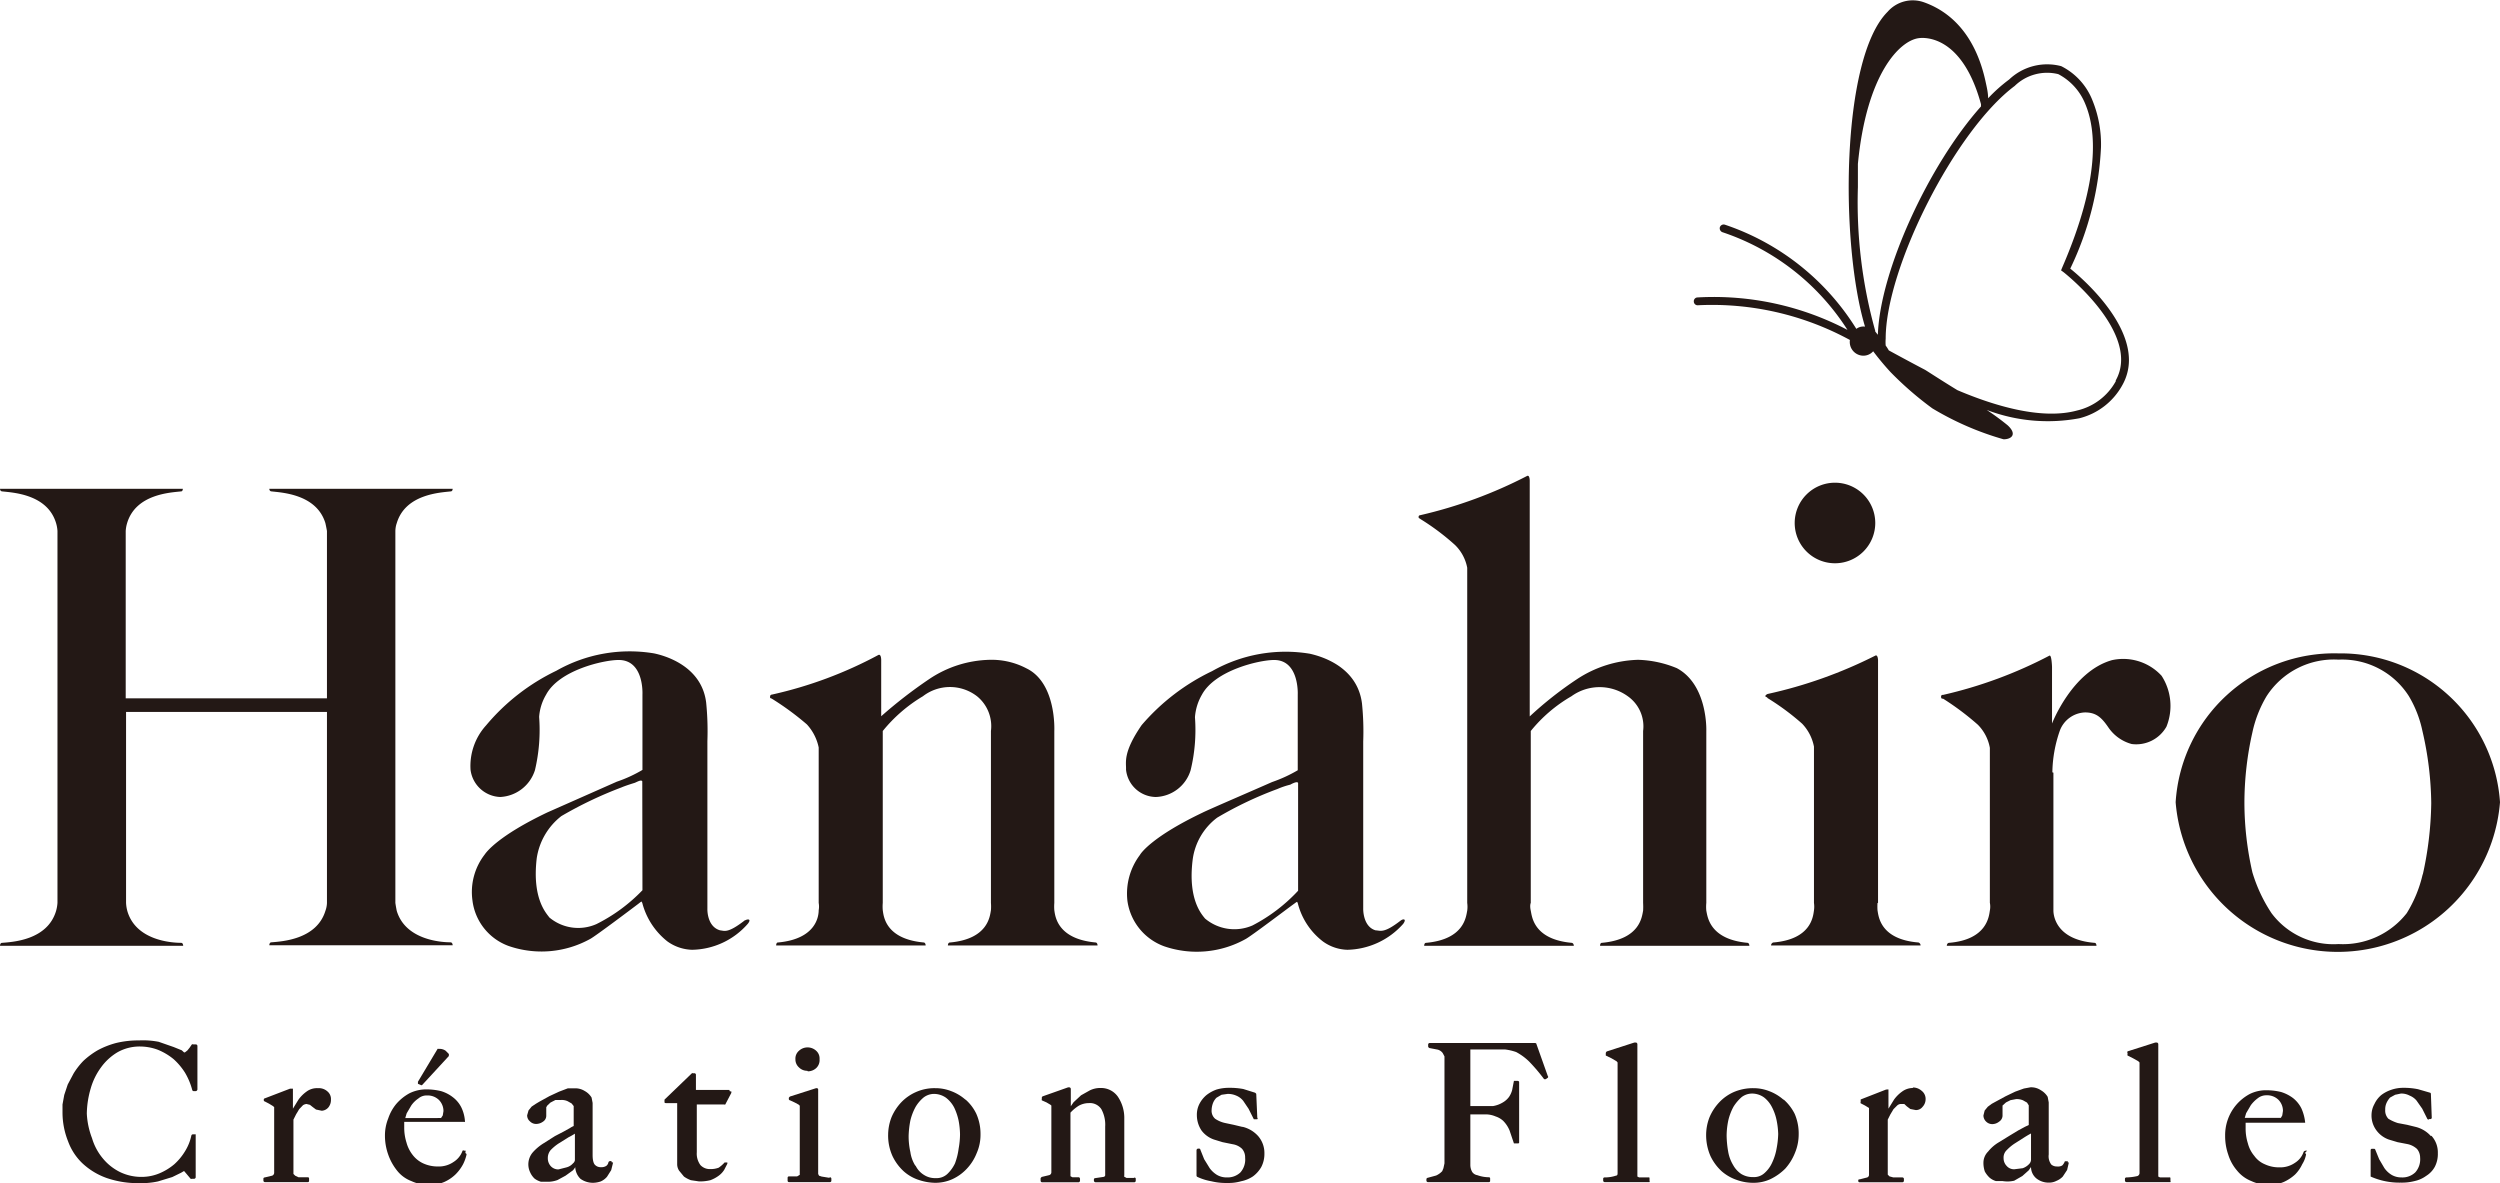 <svg xmlns="http://www.w3.org/2000/svg" viewBox="0 0 143.98 68.14"><defs><style>.cls-1{fill:#231815;}</style></defs><g id="レイヤー_2" data-name="レイヤー 2"><g id="レイヤー_1-2" data-name="レイヤー 1"><path class="cls-1" d="M11.25,60.15h-.11a.13.13,0,0,0-.09,0l-.13.19-.13.16-.14.11-.05,0s-.13-.12-.13-.12L10,60.3,9.14,60A4.71,4.71,0,0,0,8,59.92a5.38,5.38,0,0,0-1.32.15,4.78,4.78,0,0,0-1.06.42,4.6,4.6,0,0,0-.82.61,4.23,4.23,0,0,0-.56.72l-.34.64-.2.6-.1.55,0,.47a4.49,4.49,0,0,0,.32,1.65A3.31,3.31,0,0,0,4.75,67a4,4,0,0,0,1.41.85A5.54,5.54,0,0,0,8,68.14a4.53,4.53,0,0,0,1.1-.1l.82-.25.51-.25.17-.1s.12.14.12.14l.26.31a.1.1,0,0,0,.07,0h.13a.1.1,0,0,0,.09-.08l0-2.41s0-.06,0-.07,0,0-.06,0H11.1s-.06,0-.08.07a2.8,2.8,0,0,1-.35.88,3.32,3.32,0,0,1-.63.77,3.32,3.32,0,0,1-.87.53,2.66,2.66,0,0,1-1,.2,2.82,2.82,0,0,1-1.26-.28,3,3,0,0,1-1-.8,3.24,3.24,0,0,1-.61-1.15A4.54,4.54,0,0,1,5,64.13a5.39,5.39,0,0,1,.22-1.43,3.81,3.81,0,0,1,.6-1.23,3.16,3.16,0,0,1,.95-.87,2.59,2.59,0,0,1,1.3-.33,3,3,0,0,1,1,.18A3.49,3.49,0,0,1,10,61a3.69,3.69,0,0,1,.65.77,3.89,3.89,0,0,1,.42,1,.09.09,0,0,0,.08.07h.13a.11.11,0,0,0,.09-.1V60.24a.09.09,0,0,0-.09-.09"/><path class="cls-1" d="M18.3,62.67a1,1,0,0,0-.65.2,2,2,0,0,0-.46.46l-.32.52a.14.14,0,0,0,0,0c0-.42,0-1.15,0-1.15s0,0,0,0,0,0-.07,0H16.7s-1.46.56-1.46.56-.05,0-.05.09v0s0,.08.05.08l.25.13.23.14.07.06v3.78a.18.18,0,0,1-.12.17l-.42.1s-.08,0-.08.08V68a.09.09,0,0,0,.1.08h2.45A.07.07,0,0,0,17.8,68v-.12a.07.07,0,0,0-.07-.08l-.26,0-.28,0L17,67.71l-.1-.1V64.48s.15-.3.15-.3l.18-.3.22-.23a.48.48,0,0,1,.2-.07l.2.05.15.12.2.15.33.07a.54.54,0,0,0,.38-.19.68.68,0,0,0,.15-.45.57.57,0,0,0-.21-.48.73.73,0,0,0-.52-.18"/><path class="cls-1" d="M26.82,66.27l-.08,0a.09.09,0,0,0-.1,0,1.25,1.25,0,0,1-.52.65,1.49,1.49,0,0,1-.9.26,2,2,0,0,1-.85-.18,1.62,1.62,0,0,1-.6-.48,2,2,0,0,1-.36-.72,2.84,2.84,0,0,1-.13-.84v-.35h3.43a.13.13,0,0,0,.07,0,.43.43,0,0,0,0,0h0a2.16,2.16,0,0,0-.21-.83,1.67,1.67,0,0,0-.49-.59,2.07,2.07,0,0,0-.68-.35,3.52,3.52,0,0,0-.81-.1,2.19,2.19,0,0,0-1,.22,2.73,2.73,0,0,0-.77.62,2.6,2.6,0,0,0-.46.83,2.64,2.64,0,0,0-.19,1,3.24,3.24,0,0,0,.19,1.09,3.13,3.13,0,0,0,.51.92,1.91,1.91,0,0,0,.82.6,2.38,2.38,0,0,0,1.05.22,2.05,2.05,0,0,0,.85-.17,2.25,2.25,0,0,0,.64-.43,2.45,2.45,0,0,0,.44-.59,2.37,2.37,0,0,0,.2-.56v0s0-.06-.07-.08m-1.3-2.17-.1.15a1.36,1.36,0,0,0-.2,0l-.28,0h-.87l-.38,0h-.33l.08-.27.27-.46a1.56,1.56,0,0,1,.41-.4.72.72,0,0,1,.49-.17.93.93,0,0,1,.68.25.91.91,0,0,1,.27.65Z"/><path class="cls-1" d="M24.22,62.48a.07.07,0,0,0,.1,0l1.53-1.66a.05.05,0,0,0,0,0v-.06a.13.13,0,0,0,0-.06l-.19-.19a.6.6,0,0,0-.4-.1.05.05,0,0,0-.06,0L24.07,62.3s0,.08,0,.12Z"/><path class="cls-1" d="M35.21,66.87h-.07a.11.11,0,0,0-.1.07.32.32,0,0,1-.13.21.51.51,0,0,1-.3.07.45.45,0,0,1-.33-.12c-.07-.06-.15-.21-.15-.58v-3l-.06-.31a1.05,1.05,0,0,0-.4-.38,1,1,0,0,0-.58-.15l-.39,0-.5.19-.56.26-.58.32-.2.12-.24.16-.18.22-.08.28a.44.44,0,0,0,.16.35.49.49,0,0,0,.35.15.68.68,0,0,0,.4-.13.4.4,0,0,0,.19-.33v-.5l.06-.1.18-.17.29-.15.32,0a.81.81,0,0,1,.38.07l.23.13.12.15,0,.07v1.08a1.26,1.26,0,0,0-.22.12l-.36.2-.5.26-.63.4a2.83,2.83,0,0,0-.64.53,1.06,1.06,0,0,0-.16,1.15,1.12,1.12,0,0,0,.26.37,1.15,1.15,0,0,0,.37.18l.38,0a1.59,1.59,0,0,0,.57-.1l.46-.25L33,67.4a1.41,1.41,0,0,0,.13-.18,1,1,0,0,0,.3.67,1.23,1.23,0,0,0,.72.23,1.42,1.42,0,0,0,.45-.08,1,1,0,0,0,.36-.27l.24-.38.11-.44h0a.07.07,0,0,0,0,0,.1.1,0,0,0-.07,0m-3.08.4a.59.59,0,0,1-.45-.2.67.67,0,0,1-.16-.45.7.7,0,0,1,.16-.46,2.63,2.63,0,0,1,.47-.39l.56-.35a4.2,4.2,0,0,0,.37-.21v1.53A.29.29,0,0,1,33,67a.75.75,0,0,1-.37.23Z"/><path class="cls-1" d="M42,62.77H40.08v-.86a.09.09,0,0,0-.1-.1h-.07a.09.09,0,0,0-.06,0l-1.58,1.52s0,0,0,0v.11c0,.06,0,.09.08.09H39v3.51a.69.69,0,0,0,.11.38l.28.34a1.69,1.69,0,0,0,.4.21l.47.07a2.49,2.49,0,0,0,.65-.07,1.92,1.92,0,0,0,.47-.25,1.22,1.22,0,0,0,.33-.35l.18-.35V67s0,0,0-.05l-.06,0s-.09,0-.1,0a1.88,1.88,0,0,1-.34.3,1.3,1.3,0,0,1-.48.08.74.74,0,0,1-.57-.23,1.11,1.11,0,0,1-.21-.74V63.61h1.58a.06.06,0,0,0,.06,0l.35-.67v-.08a.1.1,0,0,0-.08,0"/><path class="cls-1" d="M47.75,67.83l-.43-.07-.15-.05-.05-.1V62.75a.08.08,0,0,0-.09-.08H47s-1.5.48-1.5.48-.07.05-.07.09v.06a.08.08,0,0,0,.07.07l.28.13.22.12.06.06v3.88l0,.1-.15.09-.21,0-.27,0a.08.08,0,0,0-.07.08V68a.08.08,0,0,0,.09.08h2.34a.08.08,0,0,0,.09-.08v-.12s0-.06-.07-.08"/><path class="cls-1" d="M46.53,61.7a.71.71,0,0,0,.48-.19A.63.63,0,0,0,47.2,61a.59.59,0,0,0-.19-.48.73.73,0,0,0-1,0,.59.59,0,0,0-.2.48.61.61,0,0,0,.2.47.67.67,0,0,0,.48.2"/><path class="cls-1" d="M55.61,63.34a2.63,2.63,0,0,0-.83-.5,2.49,2.49,0,0,0-.92-.17,2.6,2.6,0,0,0-1.1.22,2.66,2.66,0,0,0-.86.6,2.91,2.91,0,0,0-.55.84,2.81,2.81,0,0,0-.2,1,2.88,2.88,0,0,0,.25,1.25,2.84,2.84,0,0,0,.65.88,2.42,2.42,0,0,0,.88.5,3.07,3.07,0,0,0,.92.16,2.38,2.38,0,0,0,1-.21,2.64,2.64,0,0,0,.83-.6,2.81,2.81,0,0,0,.57-.9,2.61,2.61,0,0,0,.22-1.08,2.85,2.85,0,0,0-.24-1.18,2.53,2.53,0,0,0-.63-.83M52.7,67.11a2,2,0,0,1-.27-.76,4.14,4.14,0,0,1-.1-.93,5.27,5.27,0,0,1,.1-.89,3.16,3.16,0,0,1,.3-.78,2.08,2.08,0,0,1,.47-.55,1,1,0,0,1,.58-.2,1.21,1.21,0,0,1,.7.22,1.7,1.7,0,0,1,.48.58,3.3,3.3,0,0,1,.25.75,4.59,4.59,0,0,1,.08.78,4.83,4.83,0,0,1-.08.82A3.84,3.84,0,0,1,55,67a2.06,2.06,0,0,1-.45.62.91.91,0,0,1-.66.23,1.17,1.17,0,0,1-.67-.18,1.27,1.27,0,0,1-.48-.52"/><path class="cls-1" d="M65.3,67.84l-.22,0-.2,0-.13-.07a.08.08,0,0,1,0-.07V64.43a2.19,2.19,0,0,0-.37-1.27,1.18,1.18,0,0,0-1-.5,1.34,1.34,0,0,0-.62.14l-.5.28-.43.4-.16.23v-1a.1.1,0,0,0-.09-.09h-.06s-1.47.52-1.47.52a.1.1,0,0,0-.05.07v.08a.15.15,0,0,0,0,.08l.27.12.22.13.06.05,0,.1v3.75a.17.17,0,0,1-.13.16l-.42.1s-.07.05-.07.09V68a.09.09,0,0,0,.09.09h2.11A.1.1,0,0,0,62.2,68v-.11a.11.11,0,0,0-.06-.09l-.24,0h-.14l-.11-.06,0-.11V64.08a2.3,2.3,0,0,1,.48-.4,1.2,1.2,0,0,1,.57-.15.79.79,0,0,1,.73.35,1.87,1.87,0,0,1,.22,1v2.77a.11.11,0,0,1-.1.13l-.47.07s-.08,0-.08.08V68a.1.1,0,0,0,.1.09h2.21a.09.09,0,0,0,.1-.09v-.1a.07.07,0,0,0-.08-.08"/><path class="cls-1" d="M71.55,64.9l-.5-.12-.52-.11a1.63,1.63,0,0,1-.55-.24.61.61,0,0,1-.2-.51,1.22,1.22,0,0,1,.09-.42.92.92,0,0,1,.19-.28l.29-.17L70.7,63a1.18,1.18,0,0,1,.5.1,1,1,0,0,1,.4.3l.31.46.3.6s.07,0,.1,0l.1,0a.06.06,0,0,0,0-.09L72.35,63a.23.23,0,0,0-.07-.07l-.67-.21a4.15,4.15,0,0,0-.83-.07,2.5,2.5,0,0,0-.72.1,2.07,2.07,0,0,0-.58.32,1.67,1.67,0,0,0-.4.5,1.36,1.36,0,0,0-.15.65,1.59,1.59,0,0,0,.27.89,1.51,1.51,0,0,0,.72.52l.49.15.59.12a1,1,0,0,1,.53.26.75.75,0,0,1,.18.52,1.11,1.11,0,0,1-.28.85,1.07,1.07,0,0,1-.77.28,1.09,1.09,0,0,1-.58-.15,1.49,1.49,0,0,1-.41-.38l-.32-.52-.22-.55s0-.06-.08-.06H69a.1.1,0,0,0-.09.09V67.7s0,.06.05.08a3.1,3.1,0,0,0,.8.25,3.54,3.54,0,0,0,.93.1,2.6,2.6,0,0,0,.79-.1,1.88,1.88,0,0,0,.68-.28,1.76,1.76,0,0,0,.48-.54,1.63,1.63,0,0,0,.18-.78,1.49,1.49,0,0,0-.36-1,1.75,1.75,0,0,0-.88-.53"/><path class="cls-1" d="M88.49,60.14s0-.07-.09-.07H82.35a.09.09,0,0,0-.1.1v.1a.12.12,0,0,0,.08.09l.47.09a.53.53,0,0,1,.29.2s.1.19.1.19l0,.3,0,.4v3.79l0,.57v.76l0,.34-.06.28-.07.17a1.09,1.09,0,0,1-.35.25l-.48.13a.09.09,0,0,0-.08.08V68a.09.09,0,0,0,.1.08h3.49a.07.07,0,0,0,.08-.08v-.12a.07.07,0,0,0-.08-.08,2,2,0,0,1-.66-.12.44.44,0,0,1-.29-.18.82.82,0,0,1-.11-.42l0-.66V64.18h.66l.28,0a1.48,1.48,0,0,1,.52.12,1.18,1.18,0,0,1,.43.25,1.71,1.71,0,0,1,.37.56l.25.74s0,0,.08,0h.12c.07,0,.1,0,.1-.06V62.32s0-.07-.1-.07h-.12s-.08,0-.08,0l-.1.52a1.3,1.3,0,0,1-.18.4,1.14,1.14,0,0,1-.34.31,1.6,1.6,0,0,1-.58.22l-.38,0-.44,0h-.49V61.2l0-.33v-.22l0-.15v-.06h.11l.24,0h.53l1.11,0a3,3,0,0,1,.65.15,3.26,3.26,0,0,1,.75.55,10.3,10.3,0,0,1,.85,1,.11.11,0,0,0,.12,0l.1-.07a.07.07,0,0,0,0-.1Z"/><path class="cls-1" d="M95,67.81l-.37,0-.23,0-.1-.05,0-.1V60.14a.1.1,0,0,0-.09-.1h-.08l-1.58.51a.13.13,0,0,0-.07.11v.05s0,.06,0,.08l.33.16.29.17.06.07v6.35c0,.09,0,.16-.1.17a2,2,0,0,1-.65.1s-.08,0-.08.08V68a.09.09,0,0,0,.1.08H95A.09.09,0,0,0,95,68v-.14s0-.06-.08-.08"/><path class="cls-1" d="M102.72,63.34a2.63,2.63,0,0,0-.83-.5,2.48,2.48,0,0,0-.91-.17,2.8,2.8,0,0,0-1.12.22,2.61,2.61,0,0,0-.85.6,2.91,2.91,0,0,0-.55.84,2.81,2.81,0,0,0-.2,1,3,3,0,0,0,.25,1.25,2.84,2.84,0,0,0,.65.88,2.6,2.6,0,0,0,.88.5,2.79,2.79,0,0,0,.92.16,2.3,2.3,0,0,0,1-.21,3.12,3.12,0,0,0,.85-.6,3,3,0,0,0,.56-.9,2.78,2.78,0,0,0,.22-1.08,2.85,2.85,0,0,0-.23-1.18,2.7,2.7,0,0,0-.64-.83m-2.91,3.77a2.22,2.22,0,0,1-.28-.76,5.75,5.75,0,0,1-.09-.93,4.41,4.41,0,0,1,.1-.89,3.16,3.16,0,0,1,.3-.78,2.53,2.53,0,0,1,.47-.55,1,1,0,0,1,.58-.2,1.19,1.19,0,0,1,.7.22,1.67,1.67,0,0,1,.47.58,2.89,2.89,0,0,1,.26.75,4.45,4.45,0,0,1,.09.78,4.89,4.89,0,0,1-.09.82,3.18,3.18,0,0,1-.25.81,1.77,1.77,0,0,1-.45.62.89.89,0,0,1-.66.23,1.25,1.25,0,0,1-.68-.18,1.48,1.48,0,0,1-.47-.52"/><path class="cls-1" d="M110.19,62.66a1.05,1.05,0,0,0-.65.21,2,2,0,0,0-.46.46l-.32.52s0,0,0,.06c0-.41,0-1.16,0-1.16s0,0,0,0a.07.07,0,0,0-.07,0h-.07s-1.46.57-1.46.57,0,0,0,.08v.06a.1.1,0,0,0,0,.08l.25.13.23.14,0,.06,0,.1v3.68a.16.16,0,0,1-.14.17l-.39.1c-.05,0-.09,0-.09.08V68a.08.08,0,0,0,.09.09h2.46a.09.09,0,0,0,.08-.09v-.11a.09.09,0,0,0-.08-.08l-.27,0-.26,0-.22-.06-.1-.1V64.48s.15-.3.15-.3l.18-.3.22-.22a.34.34,0,0,1,.2-.08l.2,0,.15.14.2.15.31.06a.47.47,0,0,0,.39-.18.65.65,0,0,0,.18-.45.59.59,0,0,0-.23-.48.76.76,0,0,0-.52-.19"/><path class="cls-1" d="M119.09,66.88H119s-.08,0-.08,0a.7.7,0,0,1-.15.24.48.48,0,0,1-.3.06.49.49,0,0,1-.33-.11.79.79,0,0,1-.15-.58l0-2.62,0-.38-.06-.32a1.09,1.09,0,0,0-.39-.38,1,1,0,0,0-.6-.17l-.38.07-.5.18-.56.27-.59.32-.2.11-.23.17-.18.22-.07.28a.49.49,0,0,0,.15.35.5.5,0,0,0,.37.15.64.64,0,0,0,.38-.14.43.43,0,0,0,.2-.33v-.52l0-.08.2-.18.26-.13.32-.06a.9.9,0,0,1,.4.07l.23.13.1.16,0,.06v1.07l-.23.11-.37.2-.48.29-.65.4a2.27,2.27,0,0,0-.61.53.91.91,0,0,0-.27.63,1.54,1.54,0,0,0,.08.52,1.46,1.46,0,0,0,.27.35,1,1,0,0,0,.37.2l.38,0A1.74,1.74,0,0,0,116,68l.47-.27.37-.33.13-.19a.86.86,0,0,0,.3.65,1.13,1.13,0,0,0,.72.25.92.92,0,0,0,.44-.1,1.05,1.05,0,0,0,.37-.25l.25-.38.1-.43v0a.06.06,0,0,0,0,0h-.06m-3.08.39a.56.56,0,0,1-.45-.2.64.64,0,0,1-.17-.44.59.59,0,0,1,.19-.47,2.52,2.52,0,0,1,.46-.38l.55-.35s.22-.14.38-.22v1.51a.36.36,0,0,1-.11.25.9.9,0,0,1-.37.24Z"/><path class="cls-1" d="M125,67.81l-.37,0-.23,0-.1-.05,0-.1V60.14a.1.1,0,0,0-.09-.1h-.08l-1.6.51a.12.12,0,0,0,0,.11v.05a.1.1,0,0,0,0,.08l.32.16.3.17.07.07v6.35a.19.19,0,0,1-.12.19,3,3,0,0,1-.63.08s-.09,0-.09.08V68a.09.09,0,0,0,.09.08H125A.09.09,0,0,0,125,68v-.14s0-.06-.08-.08"/><path class="cls-1" d="M132.87,66.27l-.08,0s-.08,0-.12.07a1.19,1.19,0,0,1-.5.63,1.49,1.49,0,0,1-.9.26,1.92,1.92,0,0,1-.84-.18,1.41,1.41,0,0,1-.6-.48,1.82,1.82,0,0,1-.37-.72,2.84,2.84,0,0,1-.13-.84v-.35h3.43s0,0,0,0a.07.07,0,0,0,0,0h0a2.59,2.59,0,0,0-.22-.83,1.76,1.76,0,0,0-.48-.59,2.24,2.24,0,0,0-.69-.35,3.59,3.59,0,0,0-.81-.1,2.11,2.11,0,0,0-1,.22,2.73,2.73,0,0,0-.77.62,2.7,2.7,0,0,0-.64,1.78,3.24,3.24,0,0,0,.18,1.09,2.57,2.57,0,0,0,.51.92,2,2,0,0,0,.82.6,2.35,2.35,0,0,0,1,.22,2.08,2.08,0,0,0,.87-.17,2.45,2.45,0,0,0,.65-.43,2.09,2.09,0,0,0,.41-.59,1.59,1.59,0,0,0,.22-.56v0s0-.06-.07-.08m-1.3-2.17-.08.14-.22,0-.29,0h-.85l-.39,0h-.33l.08-.27.27-.46a1.9,1.9,0,0,1,.4-.4.78.78,0,0,1,.5-.17.93.93,0,0,1,.68.25.91.91,0,0,1,.27.65Z"/><path class="cls-1" d="M140,65.43a1.73,1.73,0,0,0-.88-.53l-.49-.12-.53-.1a2.34,2.34,0,0,1-.55-.25.68.68,0,0,1-.18-.52.87.87,0,0,1,.08-.4,1.21,1.21,0,0,1,.2-.3l.29-.16.33-.07a1,1,0,0,1,.51.12,1,1,0,0,1,.39.28l.33.47.3.6s.07.06.1,0l.08,0a.08.08,0,0,0,.07-.08L140,63a.07.07,0,0,0-.05-.07l-.69-.2a4,4,0,0,0-.83-.08,2.09,2.09,0,0,0-.7.11,2,2,0,0,0-.58.3,1.48,1.48,0,0,0-.4.52,1.33,1.33,0,0,0-.17.65,1.43,1.43,0,0,0,.29.88,1.5,1.5,0,0,0,.71.52l.5.15.57.11a1.15,1.15,0,0,1,.55.28.78.78,0,0,1,.18.5,1.13,1.13,0,0,1-.28.85,1.07,1.07,0,0,1-.79.29,1.11,1.11,0,0,1-.56-.14,1.37,1.37,0,0,1-.43-.4l-.3-.51-.22-.54a.08.08,0,0,0-.08-.06h-.1a.08.08,0,0,0-.09.08v1.45s0,.07,0,.07a4.08,4.08,0,0,0,1.73.35,2.93,2.93,0,0,0,.8-.09,1.78,1.78,0,0,0,.67-.3,1.41,1.41,0,0,0,.5-.53,1.6,1.6,0,0,0,.17-.78,1.42,1.42,0,0,0-.37-1"/><path class="cls-1" d="M18.83,52s0,.22-.09.46c-.51,1.66-2.53,1.76-3.11,1.81-.12,0-.12.17-.12.17H26.07s0-.15-.11-.17c-.59,0-2.61-.15-3.11-1.81-.05-.24-.08-.46-.08-.46V30.58s0-.23.08-.45c.5-1.68,2.52-1.76,3.11-1.83.11,0,.11-.15.11-.15H15.51s0,.14.12.15c.58.07,2.6.15,3.11,1.83.05.22.09.45.09.45v9.64H7.24l0-9.64a2,2,0,0,1,.08-.45c.5-1.68,2.5-1.76,3.11-1.83.1,0,.1-.15.1-.15H0s0,.14.12.15c.6.07,2.61.15,3.11,1.83a2,2,0,0,1,.08.45V52a2.2,2.2,0,0,1-.08.46C2.73,54.15.72,54.25.12,54.3c-.12,0-.12.17-.12.17H10.55s0-.15-.1-.17c-.61,0-2.61-.15-3.11-1.81A2.2,2.2,0,0,1,7.26,52v-11H18.83Z"/><path class="cls-1" d="M42.9,53c-1,.78-1.18.6-1.43.58-.77-.22-.73-1.24-.73-1.24V42.69a16.47,16.47,0,0,0-.07-2.22c-.27-2.24-2.63-2.76-3-2.84a8.54,8.54,0,0,0-5.63,1A12.1,12.1,0,0,0,28,41.77a3.48,3.48,0,0,0-.9,2.57,1.79,1.79,0,0,0,1.71,1.56,2.21,2.21,0,0,0,2-1.55,10.08,10.08,0,0,0,.24-3.06,2.89,2.89,0,0,1,.4-1.28c.75-1.42,3.32-2,4.17-2C37.11,38,37,40,37,40v4.34a7.75,7.75,0,0,1-1.48.68l-4,1.77c-2.83,1.35-3.51,2.28-3.61,2.43a3.52,3.52,0,0,0-.7,2.64,3.2,3.2,0,0,0,2.08,2.62A5.79,5.79,0,0,0,34,54.07c.3-.16,2.49-1.81,2.74-2s.19-.17.25-.07a4.15,4.15,0,0,0,1.45,2.22,2.55,2.55,0,0,0,1.42.48,4.35,4.35,0,0,0,3.21-1.5c.22-.28,0-.28-.15-.2M37,51.27a9.63,9.63,0,0,1-2.65,1.95,2.59,2.59,0,0,1-2.71-.38c-.18-.25-1-1.08-.73-3.4A3.78,3.78,0,0,1,32.33,47a22.89,22.89,0,0,1,3.46-1.65c.23-.1.65-.23.75-.26s.4-.22.45-.09Z"/><path class="cls-1" d="M47.15,52a1.17,1.17,0,0,1,0,.42c0,.33-.13,1.66-2.35,1.86-.1,0-.1.17-.1.17h8.61s0-.15-.1-.17c-2.23-.2-2.32-1.53-2.37-1.86a2.57,2.57,0,0,1,0-.42l0-9.9a8.7,8.7,0,0,1,2.31-2,2.55,2.55,0,0,1,3.12,0,2.22,2.22,0,0,1,.8,2V52a2.73,2.73,0,0,1,0,.42c-.06.33-.15,1.66-2.36,1.86-.12,0-.12.17-.12.17h8.62s0-.15-.1-.17c-2.23-.2-2.34-1.53-2.39-1.86a2.73,2.73,0,0,1,0-.42v-9.9s.14-2.77-1.61-3.61A4.3,4.3,0,0,0,57,38a6.48,6.48,0,0,0-3.5,1.12,26.81,26.81,0,0,0-2.75,2.13V38s0-.35-.16-.28A23.87,23.87,0,0,1,44.47,40s-.12,0-.12.12,0,.06.12.13a16.1,16.1,0,0,1,2,1.47,2.79,2.79,0,0,1,.68,1.33Z"/><path class="cls-1" d="M118.26,44.5l0,7.49s0,.16,0,.45.15,1.68,2.37,1.86c.11,0,.11.17.11.17h-8.62s0-.15.12-.17c2.21-.18,2.31-1.55,2.36-1.86a1.18,1.18,0,0,0,0-.45V43.07a2.53,2.53,0,0,0-.69-1.33,15.6,15.6,0,0,0-2-1.5c-.07,0-.12,0-.12-.12s.12-.1.12-.1a25.27,25.27,0,0,0,6.12-2.26c.13-.07.15.65.15.65v3.26s1.15-3,3.45-3.65a3,3,0,0,1,2.86.9,3.19,3.19,0,0,1,.28,2.93,2,2,0,0,1-2,1,2.37,2.37,0,0,1-1.34-.95c-.39-.57-.7-.87-1.35-.87a1.61,1.61,0,0,0-1.45,1.05,7.57,7.57,0,0,0-.43,2.4"/><path class="cls-1" d="M108.13,52a3.13,3.13,0,0,0,0,.43c.06.34.15,1.67,2.36,1.85a.18.18,0,0,1,.12.17H102a.18.18,0,0,1,.12-.17c2.2-.18,2.3-1.51,2.35-1.85a1.54,1.54,0,0,0,0-.43V43a2.63,2.63,0,0,0-.68-1.32,14.17,14.17,0,0,0-2-1.48c0-.06-.12-.05-.12-.11s.12-.12.12-.12A26.2,26.2,0,0,0,108,37.76c.15-.08.16.25.16.25V52Z"/><path class="cls-1" d="M105.7,27.8A2.32,2.32,0,1,0,108,30.11a2.32,2.32,0,0,0-2.31-2.31"/><path class="cls-1" d="M134.68,37.63a9.15,9.15,0,0,0-9.38,8.57,9.37,9.37,0,0,0,18.68,0,9.2,9.2,0,0,0-9.3-8.57m0,16.84h0m4.85-4.13a7.37,7.37,0,0,1-.92,2.25,4.67,4.67,0,0,1-3.93,1.78,4.45,4.45,0,0,1-3.86-1.78,8.78,8.78,0,0,1-1.1-2.35,18.14,18.14,0,0,1-.46-4,18.5,18.5,0,0,1,.46-4.06,6.86,6.86,0,0,1,.82-2.09,4.61,4.61,0,0,1,4.14-2.1,4.55,4.55,0,0,1,4.05,2.1,6.51,6.51,0,0,1,.78,2,19.12,19.12,0,0,1,.51,4.16,20,20,0,0,1-.49,4.13"/><path class="cls-1" d="M84.5,52a1.69,1.69,0,0,1,0,.45c-.07.32-.15,1.65-2.37,1.85-.11,0-.11.17-.11.17h8.62s0-.15-.12-.17c-2.21-.2-2.29-1.53-2.36-1.85s0-.45,0-.45V42.1a8.43,8.43,0,0,1,2.34-2,2.77,2.77,0,0,1,3.25,0,2.12,2.12,0,0,1,.88,2V52a4.21,4.21,0,0,1,0,.45c-.07.32-.15,1.65-2.38,1.85-.1,0-.1.17-.1.17h8.6s0-.15-.1-.17c-2.21-.2-2.31-1.53-2.38-1.85a2.29,2.29,0,0,1,0-.45V42.1s.1-2.66-1.7-3.62A6.26,6.26,0,0,0,94.34,38a6.71,6.71,0,0,0-3.51,1.11,21,21,0,0,0-2.73,2.15V27.68s0-.34-.15-.27a26.07,26.07,0,0,1-6.15,2.26s-.1,0-.1.1.06.07.1.12a13.63,13.63,0,0,1,2,1.5,2.47,2.47,0,0,1,.7,1.31Z"/><path class="cls-1" d="M80.69,53c-1,.78-1.18.59-1.47.58-.74-.22-.71-1.25-.71-1.25V42.71a16,16,0,0,0-.07-2.19c-.28-2.27-2.63-2.78-3-2.87a8.57,8.57,0,0,0-5.63,1,12.35,12.35,0,0,0-4.06,3.11c-1.1,1.6-.88,2.15-.9,2.56a1.75,1.75,0,0,0,1.72,1.58,2.17,2.17,0,0,0,2-1.54,9.81,9.81,0,0,0,.25-3.05,3,3,0,0,1,.4-1.3c.76-1.41,3.31-2,4.16-2,1.46,0,1.36,2,1.36,2v4.35a8.11,8.11,0,0,1-1.48.68c-.83.37-3.69,1.6-4,1.76-2.83,1.35-3.53,2.29-3.61,2.44a3.7,3.7,0,0,0-.72,2.64,3.26,3.26,0,0,0,2.12,2.62,5.78,5.78,0,0,0,4.69-.42c.32-.17,2.51-1.83,2.75-2s.2-.17.25-.07a4,4,0,0,0,1.45,2.21,2.51,2.51,0,0,0,1.41.48,4.42,4.42,0,0,0,3.21-1.49c.22-.3,0-.3-.13-.2M74.76,51.3a9.61,9.61,0,0,1-2.63,2,2.62,2.62,0,0,1-2.73-.4c-.19-.24-1-1.1-.71-3.4a3.6,3.6,0,0,1,1.41-2.41,21.26,21.26,0,0,1,3.47-1.65,4.59,4.59,0,0,1,.74-.25s.39-.23.45-.1Z"/><path class="cls-1" d="M119.25,15.43A18,18,0,0,0,121,8.49a6.69,6.69,0,0,0-.48-2.68,3.73,3.73,0,0,0-1.81-2,3.18,3.18,0,0,0-3,.77,9,9,0,0,0-1.21,1.08c0-.3-.07-.61-.13-.88-.5-2.41-1.74-4-3.57-4.65a1.92,1.92,0,0,0-2.09.55c-2.7,2.7-2.73,13.39-1.3,18.13a.68.68,0,0,0-.5.13,14.26,14.26,0,0,0-7.57-6,.23.23,0,0,0-.29.15.24.24,0,0,0,.17.29A13.68,13.68,0,0,1,106.4,19a16.58,16.58,0,0,0-8.64-1.87.22.22,0,0,0-.21.24.22.22,0,0,0,.25.21,16.6,16.6,0,0,1,8.74,2,.79.79,0,0,0,.69.9.75.75,0,0,0,.65-.25,15.62,15.62,0,0,0,1,1.2,19.15,19.15,0,0,0,2.41,2.09,16.93,16.93,0,0,0,4.1,1.78c.46,0,.8-.29.23-.81a14.84,14.84,0,0,0-1.2-.88,9.88,9.88,0,0,0,5.33.48,3.9,3.9,0,0,0,2.48-1.91,2.93,2.93,0,0,0,.38-1.44c0-2.41-2.78-4.79-3.38-5.27M108,19.06a27.54,27.54,0,0,1-1-8.28c0-.44,0-.89,0-1.34.5-5.2,2.41-7.09,3.49-7.24C110.81,2.15,113,2,114.09,6v.13c-3,3.36-5.82,9.47-5.94,13.15-.07-.08-.13-.17-.15-.18m13.85,2.86a3.43,3.43,0,0,1-2.22,1.68c-2,.55-4.69-.23-6.9-1.17-1-.61-1.8-1.14-1.88-1.18s-1.14-.6-2.07-1.11a2.88,2.88,0,0,0-.18-.28,2.42,2.42,0,0,1,0-.39c0-4.09,4-12,7.43-14.56a2.68,2.68,0,0,1,2.51-.68A3.35,3.35,0,0,1,120.1,6c.62,1.48.88,4.29-1.33,9.4l-.07.17.15.11s4.51,3.53,3,6.23"/></g></g></svg>